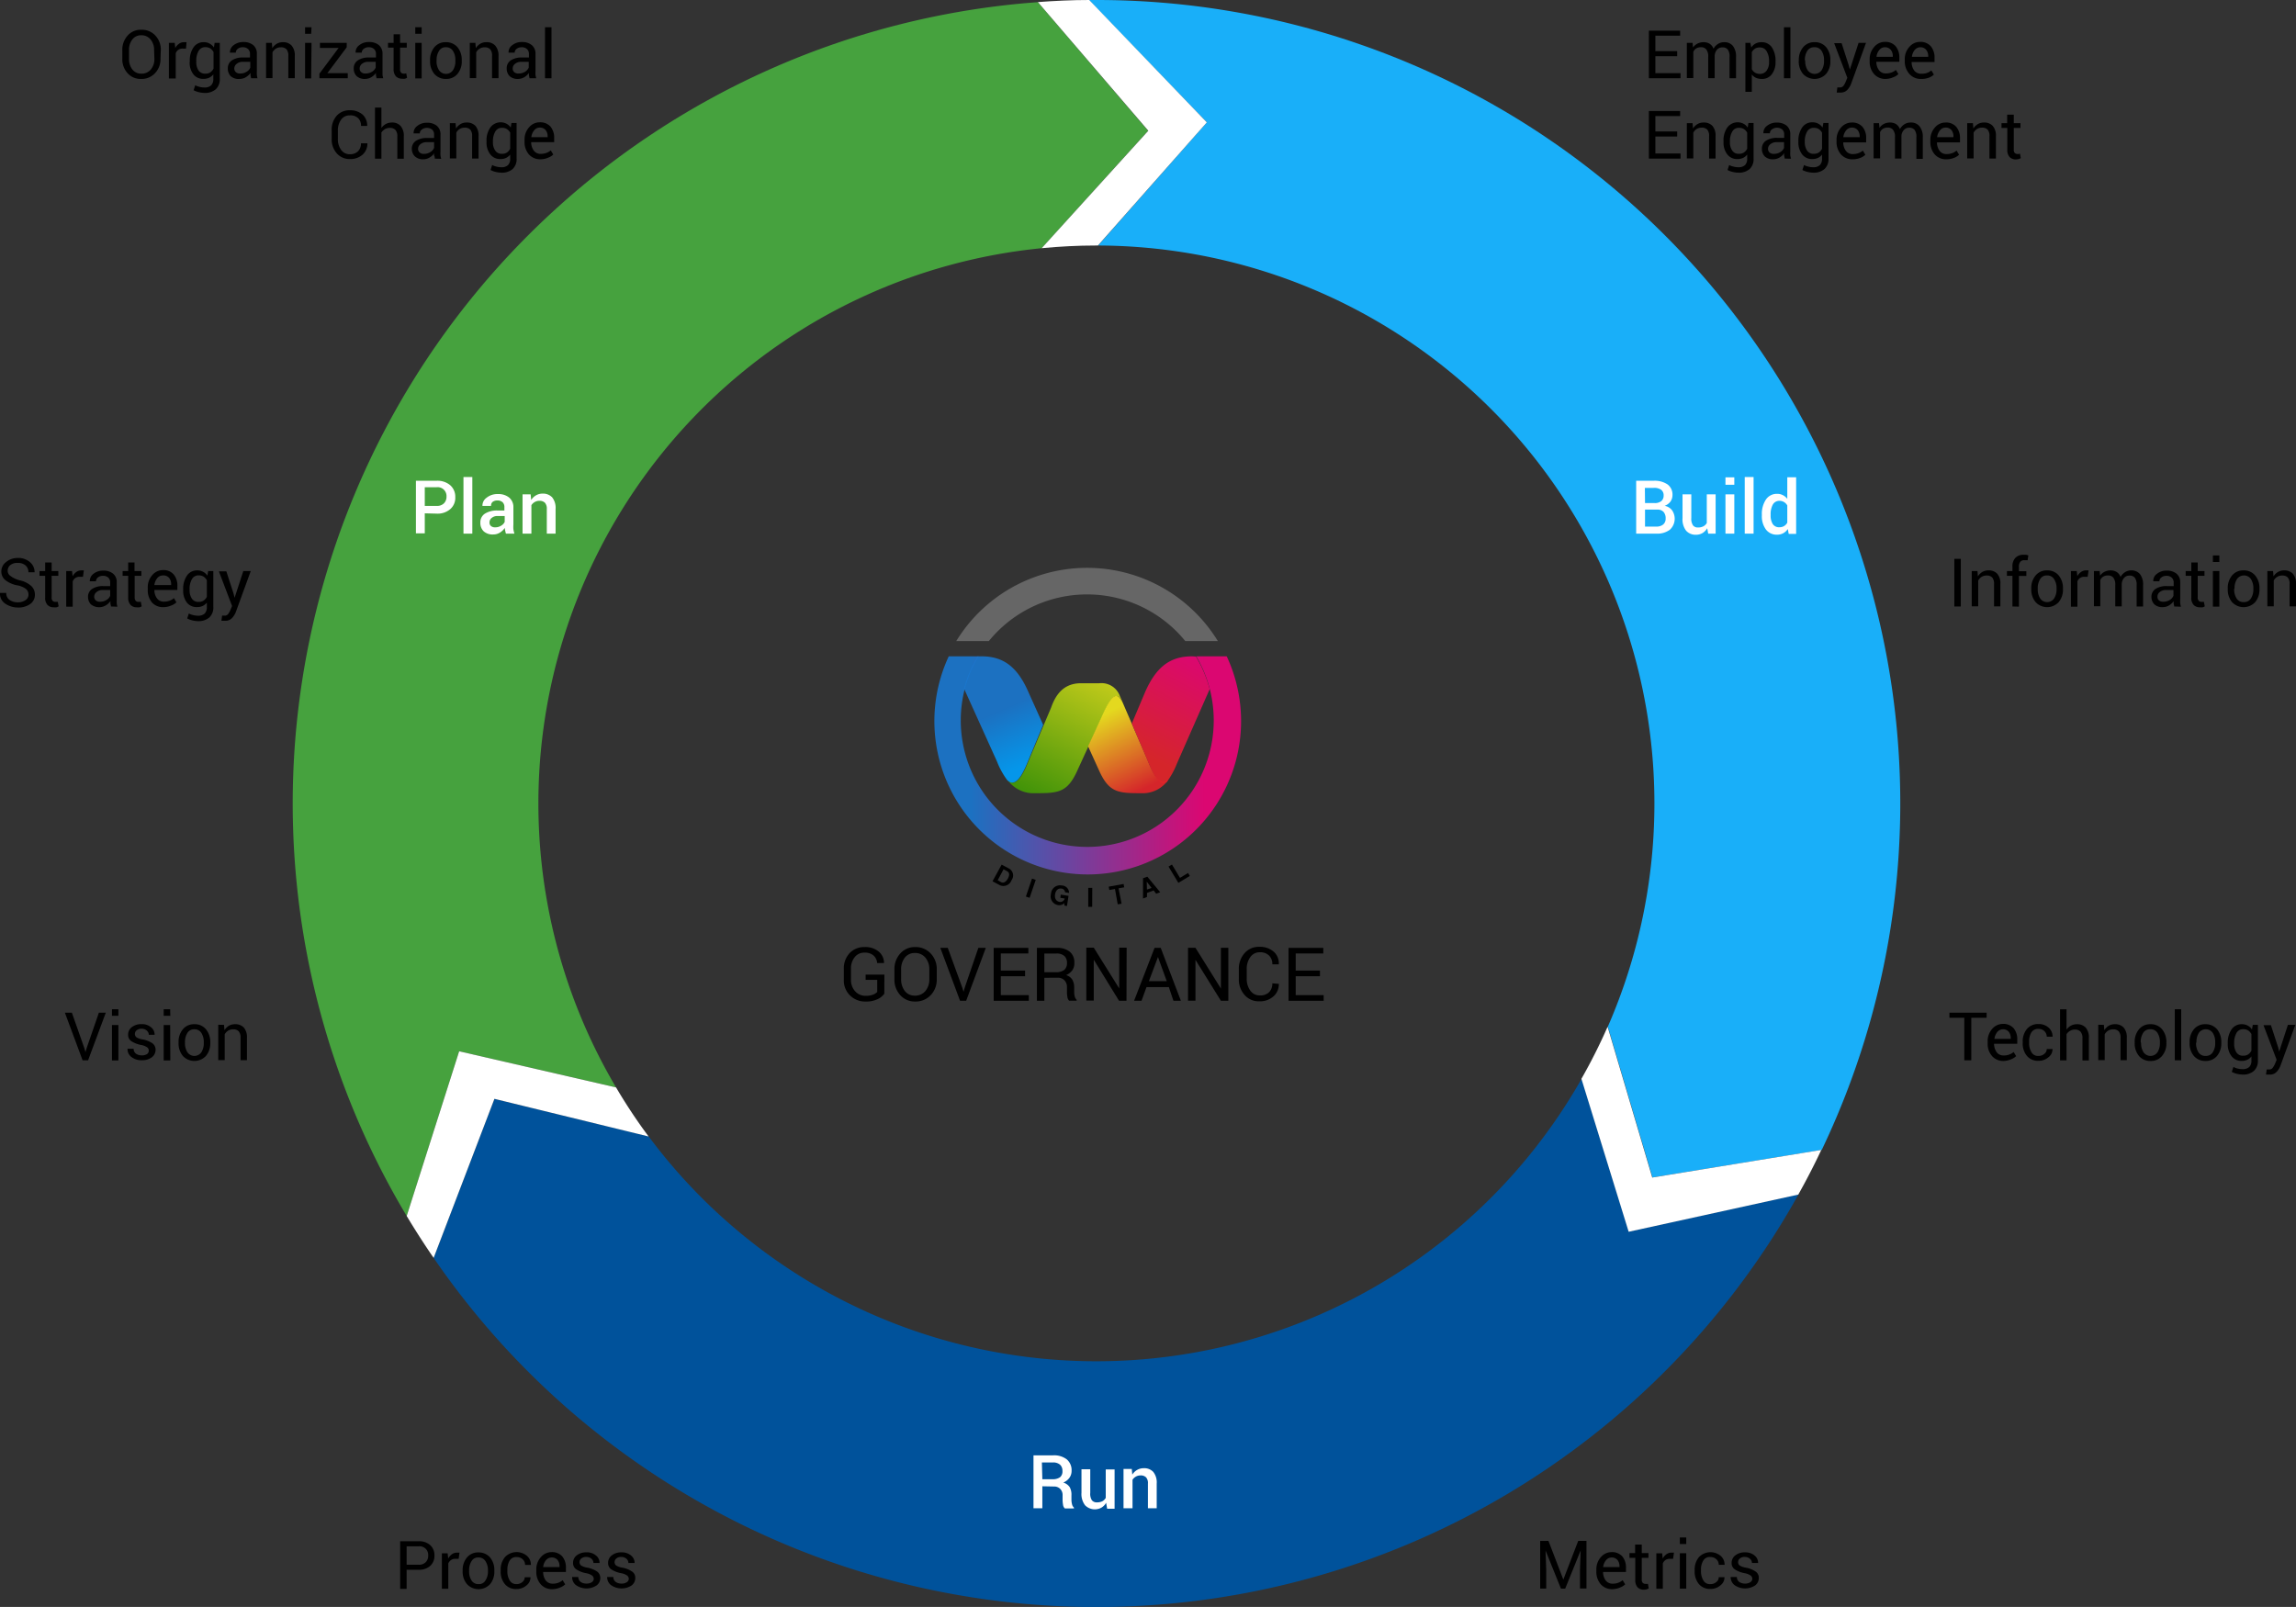 <svg xmlns="http://www.w3.org/2000/svg" xmlns:xlink="http://www.w3.org/1999/xlink" viewBox="0 0 308.58 216"><rect x="0" y="0" width="308.58" height="216" fill="#333333" stroke="none"/><defs><style>.cls-1{fill:#00529b;}.cls-2{fill:#19aff9;}.cls-3{fill:#46a23e;}.cls-4{fill:#fff;}.cls-5{fill:#666;}.cls-6{fill:url(#linear-gradient);}.cls-7{fill:url(#linear-gradient-2);}.cls-8{fill:url(#linear-gradient-3);}.cls-9{fill:url(#linear-gradient-4);}.cls-10{fill:url(#linear-gradient-5);}</style><linearGradient id="linear-gradient" x1="137.68" y1="110.43" x2="149.73" y2="86.6" gradientUnits="userSpaceOnUse"><stop offset="0" stop-color="#279200" stop-opacity="0.9"/><stop offset="1" stop-color="#f8ec1d" stop-opacity="0.9"/></linearGradient><linearGradient id="linear-gradient-2" x1="153.41" y1="106.2" x2="148.18" y2="96.1" gradientUnits="userSpaceOnUse"><stop offset="0" stop-color="#e72429" stop-opacity="0.9"/><stop offset="1" stop-color="#f8ec1d" stop-opacity="0.9"/></linearGradient><linearGradient id="linear-gradient-3" x1="133.49" y1="91.64" x2="138.22" y2="102.6" gradientUnits="userSpaceOnUse"><stop offset="0.33" stop-color="#1978d1" stop-opacity="0.9"/><stop offset="1" stop-color="#00a1fe" stop-opacity="0.9"/></linearGradient><linearGradient id="linear-gradient-4" x1="161.11" y1="88.35" x2="150.98" y2="107.32" gradientUnits="userSpaceOnUse"><stop offset="0" stop-color="#ee0278" stop-opacity="0.9"/><stop offset="0.7" stop-color="#e72429" stop-opacity="0.9"/></linearGradient><linearGradient id="linear-gradient-5" x1="161.9" y1="102.89" x2="130.42" y2="102.89" gradientUnits="userSpaceOnUse"><stop offset="0" stop-color="#ee0278" stop-opacity="0.9"/><stop offset="1" stop-color="#1978d1" stop-opacity="0.9"/></linearGradient></defs><g id="Layer_2" data-name="Layer 2"><g id="Layer_1-2" data-name="Layer 1"><path class="cls-1" d="M212.57,145a75,75,0,0,1-125.4,7.74L66.45,147.7l-8.17,21.38a108,108,0,0,0,183.44-8.54l-22.8,5Z"/><path class="cls-2" d="M147.59,33a75,75,0,0,1,68.5,105l6,20.27,22.75-3.7A108,108,0,0,0,147.35,0h-1L162.2,16.45Z"/><path class="cls-3" d="M82.8,146.17A75,75,0,0,1,140,33.36l14.3-15.78L139.49.29A108,108,0,0,0,54.66,163.45l7.05-22.14Z"/><path class="cls-4" d="M140,33.36c2.41-.23,4.85-.36,7.32-.36h.24L162.2,16.45,146.39,0c-2.31,0-4.62.11-6.9.28l14.84,17.29Z"/><path class="cls-4" d="M222.06,158.28l-6-20.27a75.23,75.23,0,0,1-3.52,7l6.35,20.56,22.8-5c1.09-1.95,2.12-3.93,3.09-6Z"/><path class="cls-4" d="M87.17,152.76a73,73,0,0,1-4.37-6.59l-21.09-4.86-7.05,22.14c1.15,1.91,2.35,3.79,3.62,5.63l8.17-21.38Z"/><path class="cls-4" d="M219.9,71.73V64.62h2.37a3.09,3.09,0,0,1,1.84.49,1.69,1.69,0,0,1,.67,1.45,1.5,1.5,0,0,1-.28.87,1.7,1.7,0,0,1-.77.56,1.62,1.62,0,0,1,1,.61,2,2,0,0,1-.31,2.61,2.83,2.83,0,0,1-1.81.52Zm1.19-4.11h1.31a1.35,1.35,0,0,0,.87-.26.93.93,0,0,0,.32-.74.91.91,0,0,0-.34-.79,1.59,1.59,0,0,0-1-.25h-1.18Zm0,.88v2.28h1.49a1.42,1.42,0,0,0,.95-.28,1,1,0,0,0,.33-.81,1.26,1.26,0,0,0-.28-.88,1.09,1.09,0,0,0-.87-.31Z"/><path class="cls-4" d="M229.45,71a1.87,1.87,0,0,1-.63.65,1.72,1.72,0,0,1-.88.23,1.69,1.69,0,0,1-1.33-.55,2.48,2.48,0,0,1-.48-1.68V66.45h1.18v3.17a1.59,1.59,0,0,0,.23,1,.8.8,0,0,0,.68.28,1.47,1.47,0,0,0,.72-.16,1.12,1.12,0,0,0,.45-.44V66.45h1.19v5.28h-1Z"/><path class="cls-4" d="M233.09,65.16H231.9v-1h1.19Zm0,6.57H231.9V66.45h1.19Z"/><path class="cls-4" d="M235.68,71.73h-1.19V64.12h1.19Z"/><path class="cls-4" d="M236.79,69.16a3.46,3.46,0,0,1,.54-2,1.75,1.75,0,0,1,1.52-.78,1.59,1.59,0,0,1,.77.18,1.72,1.72,0,0,1,.59.49v-2.9h1.19v7.61h-1l-.12-.65a1.71,1.71,0,0,1-.61.56,1.67,1.67,0,0,1-.83.2,1.79,1.79,0,0,1-1.51-.71,3,3,0,0,1-.54-1.86Zm1.18.11a2.16,2.16,0,0,0,.28,1.16,1,1,0,0,0,.9.44,1.23,1.23,0,0,0,.63-.16,1.19,1.19,0,0,0,.43-.46V67.94a1.24,1.24,0,0,0-.43-.45,1.16,1.16,0,0,0-.63-.17,1,1,0,0,0-.89.51,2.73,2.73,0,0,0-.29,1.33Z"/><path class="cls-4" d="M140.09,199.78v2.95H138.9v-7.11h2.63a2.8,2.8,0,0,1,1.84.54,1.89,1.89,0,0,1,.65,1.53,1.58,1.58,0,0,1-.29.95,1.89,1.89,0,0,1-.83.64,1.56,1.56,0,0,1,.87.62A2.09,2.09,0,0,1,144,201v.59a2.49,2.49,0,0,0,.08.61.83.83,0,0,0,.26.45v.11h-1.22a.77.77,0,0,1-.25-.51,3.88,3.88,0,0,1-.06-.67V201a1.16,1.16,0,0,0-.31-.86,1.14,1.14,0,0,0-.86-.33Zm0-.95h1.38a1.64,1.64,0,0,0,1-.27,1,1,0,0,0,.32-.84,1.09,1.09,0,0,0-.32-.84,1.39,1.39,0,0,0-1-.3h-1.44Z"/><path class="cls-4" d="M148.66,202a1.71,1.71,0,0,1-.63.65,1.84,1.84,0,0,1-2.2-.32,2.48,2.48,0,0,1-.48-1.68v-3.16h1.18v3.17a1.59,1.59,0,0,0,.22,1,.81.81,0,0,0,.68.28,1.54,1.54,0,0,0,.72-.15,1.17,1.17,0,0,0,.46-.45v-3.82h1.19v5.28h-1Z"/><path class="cls-4" d="M152.11,197.45l.07.76a1.86,1.86,0,0,1,.65-.63,1.76,1.76,0,0,1,.89-.23,1.65,1.65,0,0,1,1.28.5,2.25,2.25,0,0,1,.46,1.56v3.32h-1.18v-3.31a1.14,1.14,0,0,0-.25-.84,1,1,0,0,0-.75-.26,1.27,1.27,0,0,0-.62.16,1.29,1.29,0,0,0-.45.42v3.83H151v-5.28Z"/><path class="cls-4" d="M57.09,69v2.69H55.9V64.62h2.78a2.65,2.65,0,0,1,1.84.61,2.06,2.06,0,0,1,.67,1.6,2,2,0,0,1-.67,1.6,2.6,2.6,0,0,1-1.84.61Zm0-1h1.59a1.28,1.28,0,0,0,1-.36,1.24,1.24,0,0,0,.33-.89,1.19,1.19,0,0,0-1.32-1.26H57.09Z"/><path class="cls-4" d="M63.48,71.73H62.29V64.12h1.19Z"/><path class="cls-4" d="M68,71.73a2.79,2.79,0,0,1-.1-.39,2.32,2.32,0,0,1-.06-.38,2,2,0,0,1-.64.62,1.63,1.63,0,0,1-.89.26A1.79,1.79,0,0,1,65,71.41a1.55,1.55,0,0,1-.44-1.17,1.37,1.37,0,0,1,.6-1.19,3,3,0,0,1,1.71-.43h.92v-.46a.87.87,0,0,0-.24-.65,1,1,0,0,0-.7-.24,1,1,0,0,0-.65.2A.64.64,0,0,0,66,68H64.84v0a1.3,1.3,0,0,1,.56-1.1,2.31,2.31,0,0,1,1.54-.49,2.27,2.27,0,0,1,1.49.47A1.64,1.64,0,0,1,69,68.17v2.35a4.12,4.12,0,0,0,0,.62,3.9,3.9,0,0,0,.14.59Zm-1.45-.85a1.44,1.44,0,0,0,.8-.22,1.15,1.15,0,0,0,.48-.51v-.79h-.94a1.18,1.18,0,0,0-.81.26.76.76,0,0,0-.29.6.59.59,0,0,0,.19.48A.81.81,0,0,0,66.53,70.88Z"/><path class="cls-4" d="M71.32,66.45l.07.76a1.86,1.86,0,0,1,.65-.63,1.72,1.72,0,0,1,.88-.23,1.69,1.69,0,0,1,1.29.5,2.25,2.25,0,0,1,.46,1.56v3.32H73.49V68.42a1.19,1.19,0,0,0-.25-.84,1,1,0,0,0-.75-.26,1.17,1.17,0,0,0-.62.16,1.29,1.29,0,0,0-.45.42v3.83H70.23V66.45Z"/><path d="M21.57,7.89a2.69,2.69,0,0,1-.73,1.94,2.44,2.44,0,0,1-1.88.78,2.32,2.32,0,0,1-1.82-.78,2.75,2.75,0,0,1-.7-1.94V6.75a2.8,2.8,0,0,1,.7-1.95A2.32,2.32,0,0,1,19,4a2.44,2.44,0,0,1,1.88.78,2.73,2.73,0,0,1,.73,2Zm-.86-1.15a2.12,2.12,0,0,0-.48-1.44A1.55,1.55,0,0,0,19,4.74a1.45,1.45,0,0,0-1.21.56,2.21,2.21,0,0,0-.45,1.44V7.89a2.26,2.26,0,0,0,.45,1.45A1.48,1.48,0,0,0,19,9.9a1.58,1.58,0,0,0,1.27-.56,2.15,2.15,0,0,0,.48-1.45Z"/><path d="M25,6.53l-.44,0a.95.95,0,0,0-.94.62v3.4H22.7V5.76h.78l.08.69a1.64,1.64,0,0,1,.5-.57,1.14,1.14,0,0,1,.68-.21l.19,0,.14,0Z"/><path d="M25.51,8.23A3.05,3.05,0,0,1,26,6.38a1.6,1.6,0,0,1,1.38-.71,1.54,1.54,0,0,1,.79.19,1.6,1.6,0,0,1,.58.52l.1-.62h.69v4.78A1.85,1.85,0,0,1,29,12a2.21,2.21,0,0,1-1.53.49,3.36,3.36,0,0,1-.74-.1,2.83,2.83,0,0,1-.71-.26l.22-.67a2.12,2.12,0,0,0,.57.21,2.43,2.43,0,0,0,.65.09,1.27,1.27,0,0,0,.92-.29,1.21,1.21,0,0,0,.29-.88V10a1.71,1.71,0,0,1-.56.45,1.79,1.79,0,0,1-.75.15A1.63,1.63,0,0,1,26,10a2.54,2.54,0,0,1-.51-1.65Zm.87.09a2,2,0,0,0,.3,1.15,1.06,1.06,0,0,0,.93.43,1.11,1.11,0,0,0,.65-.17,1.38,1.38,0,0,0,.44-.51V7a1.4,1.4,0,0,0-.44-.49,1.21,1.21,0,0,0-.65-.17,1,1,0,0,0-.92.51,2.56,2.56,0,0,0-.31,1.34Z"/><path d="M33.74,10.52c0-.15-.05-.27-.07-.38l0-.34a2.07,2.07,0,0,1-.63.58,1.62,1.62,0,0,1-.83.23A1.58,1.58,0,0,1,31,10.23a1.45,1.45,0,0,1-.38-1.05,1.24,1.24,0,0,1,.55-1.07,2.59,2.59,0,0,1,1.49-.38h.94V7.26a.86.86,0,0,0-.25-.66,1,1,0,0,0-.72-.25,1,1,0,0,0-.68.22.64.64,0,0,0-.26.51H30.9v0a1.2,1.2,0,0,1,.49-1,2.07,2.07,0,0,1,1.34-.43,2,2,0,0,1,1.3.41,1.46,1.46,0,0,1,.49,1.19V9.56a3.91,3.91,0,0,0,0,.49,2.6,2.6,0,0,0,.09.47ZM32.3,9.88a1.53,1.53,0,0,0,.85-.24,1.12,1.12,0,0,0,.49-.56V8.31h-1a1.22,1.22,0,0,0-.83.27.78.78,0,0,0-.32.61.64.64,0,0,0,.2.5A.8.8,0,0,0,32.3,9.88Z"/><path d="M36.54,5.76l.06.71a1.78,1.78,0,0,1,.6-.59A1.58,1.58,0,0,1,38,5.67a1.54,1.54,0,0,1,1.19.45,2,2,0,0,1,.43,1.39v3h-.87v-3a1.26,1.26,0,0,0-.25-.89,1,1,0,0,0-.76-.26,1.21,1.21,0,0,0-.66.18,1.36,1.36,0,0,0-.46.49v3.47h-.86V5.76Z"/><path d="M41.82,4.54H41V3.66h.87Zm0,6H41V5.76h.87Z"/><path d="M44,9.83h2.74v.69H42.93V9.9l2.58-3.46H43V5.76h3.6v.59Z"/><path d="M50.6,10.52c0-.15-.05-.27-.07-.38a2,2,0,0,1,0-.34,2.07,2.07,0,0,1-.63.58,1.66,1.66,0,0,1-.84.23,1.57,1.57,0,0,1-1.13-.38,1.42,1.42,0,0,1-.39-1.05,1.25,1.25,0,0,1,.56-1.07,2.59,2.59,0,0,1,1.49-.38h.94V7.26a.86.86,0,0,0-.25-.66,1,1,0,0,0-.72-.25,1,1,0,0,0-.68.22.62.62,0,0,0-.26.51h-.83v0a1.17,1.17,0,0,1,.49-1,2,2,0,0,1,1.33-.43,2,2,0,0,1,1.31.41,1.49,1.49,0,0,1,.49,1.19V9.56c0,.17,0,.33,0,.49a2.63,2.63,0,0,0,.1.47Zm-1.44-.64A1.56,1.56,0,0,0,50,9.64a1.12,1.12,0,0,0,.49-.56V8.31h-1a1.25,1.25,0,0,0-.84.27.77.77,0,0,0-.31.61.61.61,0,0,0,.2.5A.78.78,0,0,0,49.16,9.88Z"/><path d="M53.77,4.61V5.76h.9V6.4h-.9V9.29a.66.66,0,0,0,.13.47.53.53,0,0,0,.37.14l.17,0,.16-.05.11.6a.92.92,0,0,1-.28.13,1.65,1.65,0,0,1-.38,0,1.14,1.14,0,0,1-.84-.32,1.42,1.42,0,0,1-.31-1V6.4h-.75V5.76h.75V4.61Z"/><path d="M56.67,4.54h-.86V3.66h.86Zm0,6h-.86V5.76h.86Z"/><path d="M57.8,8.09a2.6,2.6,0,0,1,.57-1.73,1.91,1.91,0,0,1,1.55-.69,2,2,0,0,1,1.57.68,2.64,2.64,0,0,1,.57,1.74v.1a2.6,2.6,0,0,1-.57,1.74,1.94,1.94,0,0,1-1.56.68,2,2,0,0,1-1.56-.68,2.6,2.6,0,0,1-.57-1.74Zm.87.1A2.16,2.16,0,0,0,59,9.43a1.13,1.13,0,0,0,1.88,0,2.16,2.16,0,0,0,.32-1.24v-.1a2.18,2.18,0,0,0-.32-1.24,1.07,1.07,0,0,0-.95-.5,1,1,0,0,0-.93.5,2.18,2.18,0,0,0-.32,1.24Z"/><path d="M63.89,5.76l.06.71a1.78,1.78,0,0,1,.6-.59,1.58,1.58,0,0,1,.81-.21,1.54,1.54,0,0,1,1.19.45A2,2,0,0,1,67,7.51v3h-.87v-3a1.26,1.26,0,0,0-.25-.89,1,1,0,0,0-.75-.26,1.27,1.27,0,0,0-.67.18,1.36,1.36,0,0,0-.46.49v3.47h-.86V5.76Z"/><path d="M71.16,10.52c0-.15-.06-.27-.07-.38a2,2,0,0,1,0-.34,2.07,2.07,0,0,1-.63.58,1.66,1.66,0,0,1-.84.23,1.57,1.57,0,0,1-1.13-.38,1.42,1.42,0,0,1-.39-1.05,1.24,1.24,0,0,1,.55-1.07,2.64,2.64,0,0,1,1.5-.38h.94V7.26a.87.87,0,0,0-.26-.66,1,1,0,0,0-.72-.25,1.09,1.09,0,0,0-.68.22.64.64,0,0,0-.26.51h-.82v0a1.14,1.14,0,0,1,.49-1,2,2,0,0,1,1.33-.43,2,2,0,0,1,1.3.41,1.47,1.47,0,0,1,.5,1.19V9.56a3.93,3.93,0,0,0,0,.49,2.63,2.63,0,0,0,.1.47Zm-1.44-.64a1.56,1.56,0,0,0,.85-.24,1.17,1.17,0,0,0,.49-.56V8.31h-1a1.25,1.25,0,0,0-.84.27.77.77,0,0,0-.31.61.63.63,0,0,0,.19.5A.82.82,0,0,0,69.72,9.88Z"/><path d="M74.12,10.52h-.87V3.66h.87Z"/><path d="M49.38,19.26v0a2,2,0,0,1-.63,1.51,2.46,2.46,0,0,1-1.72.61,2.28,2.28,0,0,1-1.77-.77,2.79,2.79,0,0,1-.68-1.95V17.55a2.79,2.79,0,0,1,.68-2A2.26,2.26,0,0,1,47,14.82a2.53,2.53,0,0,1,1.73.58,2,2,0,0,1,.62,1.53v0h-.83a1.39,1.39,0,0,0-.4-1.06A1.5,1.5,0,0,0,47,15.51a1.37,1.37,0,0,0-1.16.58,2.42,2.42,0,0,0-.43,1.45v1.14a2.43,2.43,0,0,0,.43,1.46,1.38,1.38,0,0,0,1.16.59,1.5,1.5,0,0,0,1.11-.39,1.43,1.43,0,0,0,.4-1.08Z"/><path d="M51.26,17.2a1.85,1.85,0,0,1,.61-.54,1.71,1.71,0,0,1,.79-.19,1.5,1.5,0,0,1,1.18.46,2,2,0,0,1,.43,1.41v3H53.4v-3a1.24,1.24,0,0,0-.25-.87,1,1,0,0,0-.75-.28,1.34,1.34,0,0,0-.66.16,1.62,1.62,0,0,0-.48.46v3.52H50.4V14.46h.86Z"/><path d="M58.43,21.32c0-.15,0-.28-.07-.38s0-.23,0-.34a2.07,2.07,0,0,1-.63.58,1.66,1.66,0,0,1-.84.23A1.56,1.56,0,0,1,55.74,21,1.42,1.42,0,0,1,55.35,20a1.24,1.24,0,0,1,.55-1.07,2.64,2.64,0,0,1,1.5-.38h.94v-.47a.87.87,0,0,0-.26-.66,1.16,1.16,0,0,0-1.4,0,.64.64,0,0,0-.26.51h-.83v0a1.14,1.14,0,0,1,.49-1,2,2,0,0,1,1.33-.43,2,2,0,0,1,1.3.41,1.46,1.46,0,0,1,.49,1.19v2.29a3.91,3.91,0,0,0,0,.49,2.63,2.63,0,0,0,.1.47ZM57,20.68a1.53,1.53,0,0,0,.84-.24,1.15,1.15,0,0,0,.5-.56v-.77h-1a1.24,1.24,0,0,0-.83.27.78.78,0,0,0-.32.61.65.65,0,0,0,.2.5A.81.81,0,0,0,57,20.68Z"/><path d="M61.23,16.56l.06.71a1.78,1.78,0,0,1,.6-.59,1.59,1.59,0,0,1,.82-.21,1.57,1.57,0,0,1,1.19.45,2,2,0,0,1,.42,1.39v3h-.87v-3a1.26,1.26,0,0,0-.25-.89,1,1,0,0,0-.75-.26,1.27,1.27,0,0,0-.67.18,1.25,1.25,0,0,0-.45.49v3.47h-.87V16.56Z"/><path d="M65.39,19a3,3,0,0,1,.5-1.85,1.72,1.72,0,0,1,2.18-.52,1.49,1.49,0,0,1,.57.52l.1-.62h.69v4.78a1.81,1.81,0,0,1-.53,1.41,2.2,2.2,0,0,1-1.53.49,3.36,3.36,0,0,1-.74-.1,2.62,2.62,0,0,1-.7-.26l.22-.67a1.93,1.93,0,0,0,.56.21,2.48,2.48,0,0,0,.65.09,1.27,1.27,0,0,0,.92-.29,1.21,1.21,0,0,0,.29-.88v-.53a1.62,1.62,0,0,1-.56.45,1.79,1.79,0,0,1-.75.15,1.63,1.63,0,0,1-1.37-.64,2.54,2.54,0,0,1-.5-1.65Zm.86.09a1.91,1.91,0,0,0,.31,1.15,1,1,0,0,0,.92.43,1.11,1.11,0,0,0,.65-.17,1.38,1.38,0,0,0,.44-.51V17.83a1.36,1.36,0,0,0-.44-.48,1.2,1.2,0,0,0-.64-.17,1,1,0,0,0-.93.51A2.56,2.56,0,0,0,66.25,19Z"/><path d="M72.66,21.41a2,2,0,0,1-1.58-.66A2.51,2.51,0,0,1,70.5,19v-.19a2.44,2.44,0,0,1,.6-1.69,1.86,1.86,0,0,1,1.43-.68,1.84,1.84,0,0,1,1.46.58,2.36,2.36,0,0,1,.49,1.55v.54H71.39v0a1.85,1.85,0,0,0,.35,1.13,1.1,1.1,0,0,0,.93.44,2.32,2.32,0,0,0,.78-.13,1.8,1.8,0,0,0,.57-.34l.34.56a2,2,0,0,1-.68.42A2.7,2.7,0,0,1,72.66,21.41Zm-.13-4.26a.94.94,0,0,0-.74.37,1.71,1.71,0,0,0-.38.92v0h2.19v-.11a1.31,1.31,0,0,0-.27-.85A1,1,0,0,0,72.53,17.15Z"/><path d="M225.41,7.55h-2.93V9.83h3.38v.69h-4.25V4.12h4.2V4.8h-3.33V6.87h2.93Z"/><path d="M227.48,5.76l.06.62a1.67,1.67,0,0,1,.6-.52,1.78,1.78,0,0,1,.83-.19,1.51,1.51,0,0,1,.81.22,1.39,1.39,0,0,1,.52.66,1.65,1.65,0,0,1,.59-.64,1.54,1.54,0,0,1,.86-.24,1.44,1.44,0,0,1,1.15.5,2.28,2.28,0,0,1,.42,1.5v2.85h-.87V7.66a1.56,1.56,0,0,0-.24-1,.86.86,0,0,0-.72-.29.94.94,0,0,0-.72.3,1.37,1.37,0,0,0-.32.78v3.06h-.87V7.66a1.5,1.5,0,0,0-.25-1,.84.84,0,0,0-.71-.31,1.16,1.16,0,0,0-.65.16,1,1,0,0,0-.39.46v3.52h-.87V5.76Z"/><path d="M238.63,8.32a2.63,2.63,0,0,1-.5,1.66,1.61,1.61,0,0,1-1.35.63,1.82,1.82,0,0,1-.77-.15,1.44,1.44,0,0,1-.57-.44v2.32h-.86V5.76h.66l.13.62a1.63,1.63,0,0,1,.58-.53,1.79,1.79,0,0,1,.81-.18,1.61,1.61,0,0,1,1.38.7,3.25,3.25,0,0,1,.49,1.86Zm-.87-.1a2.5,2.5,0,0,0-.32-1.32,1,1,0,0,0-.94-.52,1.16,1.16,0,0,0-.63.16,1.3,1.3,0,0,0-.43.47V9.3a1.19,1.19,0,0,0,.43.46,1.17,1.17,0,0,0,.64.17,1.06,1.06,0,0,0,.93-.45,1.92,1.92,0,0,0,.32-1.16Z"/><path d="M240.63,10.52h-.87V3.66h.87Z"/><path d="M241.76,8.09a2.6,2.6,0,0,1,.57-1.73,1.91,1.91,0,0,1,1.55-.69,1.94,1.94,0,0,1,1.56.68A2.64,2.64,0,0,1,246,8.09v.1a2.6,2.6,0,0,1-.57,1.74,2.12,2.12,0,0,1-3.11,0,2.6,2.6,0,0,1-.57-1.74Zm.86.1a2.24,2.24,0,0,0,.32,1.24,1.14,1.14,0,0,0,1.89,0,2.24,2.24,0,0,0,.32-1.24v-.1a2.26,2.26,0,0,0-.32-1.24,1.08,1.08,0,0,0-1-.5,1.05,1.05,0,0,0-.94.5,2.26,2.26,0,0,0-.32,1.24Z"/><path d="M248.46,8.75l.16.6h0l1.17-3.59h1l-2,5.49a2.62,2.62,0,0,1-.51.83,1.2,1.2,0,0,1-.91.36l-.27,0-.25,0,.09-.69h.16l.23,0a.55.55,0,0,0,.45-.25,2.16,2.16,0,0,0,.29-.54l.21-.5-1.77-4.66h1Z"/><path d="M253.45,10.61a2,2,0,0,1-1.58-.66,2.51,2.51,0,0,1-.59-1.72V8a2.45,2.45,0,0,1,.61-1.69,1.86,1.86,0,0,1,1.43-.68,1.82,1.82,0,0,1,1.45.58,2.33,2.33,0,0,1,.5,1.55v.54h-3.09v0a1.85,1.85,0,0,0,.35,1.13,1.1,1.1,0,0,0,.93.44,2.26,2.26,0,0,0,.77-.13,2,2,0,0,0,.58-.34l.33.56a1.92,1.92,0,0,1-.67.42A2.73,2.73,0,0,1,253.45,10.61Zm-.13-4.26a.94.94,0,0,0-.74.37,1.63,1.63,0,0,0-.38.92v0h2.19V7.55a1.31,1.31,0,0,0-.27-.85A1,1,0,0,0,253.32,6.35Z"/><path d="M258.21,10.61a2,2,0,0,1-1.58-.66A2.51,2.51,0,0,1,256,8.23V8a2.41,2.41,0,0,1,.61-1.69,1.86,1.86,0,0,1,1.43-.68,1.82,1.82,0,0,1,1.45.58A2.32,2.32,0,0,1,260,7.8v.54h-3.08v0a1.92,1.92,0,0,0,.34,1.13,1.14,1.14,0,0,0,.94.44A2.26,2.26,0,0,0,259,9.8a1.8,1.8,0,0,0,.57-.34l.34.56a1.92,1.92,0,0,1-.67.42A2.73,2.73,0,0,1,258.21,10.61Zm-.13-4.26a1,1,0,0,0-.75.37,1.7,1.7,0,0,0-.37.92v0h2.19V7.55a1.31,1.31,0,0,0-.27-.85A1,1,0,0,0,258.08,6.35Z"/><path d="M225.41,18.35h-2.93v2.28h3.38v.69h-4.25v-6.4h4.2v.68h-3.33v2.07h2.93Z"/><path d="M227.48,16.56l.06.71a1.78,1.78,0,0,1,.6-.59,1.59,1.59,0,0,1,.82-.21,1.57,1.57,0,0,1,1.19.45,2,2,0,0,1,.42,1.39v3h-.87v-3a1.26,1.26,0,0,0-.25-.89,1,1,0,0,0-.75-.26,1.27,1.27,0,0,0-.67.18,1.25,1.25,0,0,0-.45.49v3.47h-.87V16.56Z"/><path d="M231.64,19a3,3,0,0,1,.5-1.85,1.72,1.72,0,0,1,2.18-.52,1.49,1.49,0,0,1,.57.52l.1-.62h.69v4.78a1.81,1.81,0,0,1-.53,1.41,2.2,2.2,0,0,1-1.53.49,3.36,3.36,0,0,1-.74-.1,2.62,2.62,0,0,1-.7-.26l.22-.67a1.93,1.93,0,0,0,.56.21,2.48,2.48,0,0,0,.65.09,1.27,1.27,0,0,0,.92-.29,1.21,1.21,0,0,0,.29-.88v-.53a1.62,1.62,0,0,1-.56.45,1.79,1.79,0,0,1-.75.15,1.63,1.63,0,0,1-1.37-.64,2.54,2.54,0,0,1-.5-1.65Zm.86.09a1.91,1.91,0,0,0,.31,1.15,1,1,0,0,0,.92.43,1.11,1.11,0,0,0,.65-.17,1.38,1.38,0,0,0,.44-.51V17.83a1.36,1.36,0,0,0-.44-.48,1.2,1.2,0,0,0-.64-.17,1,1,0,0,0-.93.51A2.56,2.56,0,0,0,232.5,19Z"/><path d="M239.86,21.32c0-.15-.05-.28-.07-.38s0-.23,0-.34a2.07,2.07,0,0,1-.63.58,1.66,1.66,0,0,1-.84.23,1.56,1.56,0,0,1-1.13-.38,1.42,1.42,0,0,1-.39-1.05,1.24,1.24,0,0,1,.55-1.07,2.64,2.64,0,0,1,1.5-.38h.94v-.47a.87.87,0,0,0-.26-.66,1.16,1.16,0,0,0-1.4,0,.64.64,0,0,0-.26.51H237v0a1.14,1.14,0,0,1,.49-1,2,2,0,0,1,1.33-.43,2,2,0,0,1,1.3.41,1.46,1.46,0,0,1,.49,1.19v2.29a3.91,3.91,0,0,0,0,.49,2.63,2.63,0,0,0,.1.47Zm-1.43-.64a1.53,1.53,0,0,0,.84-.24,1.15,1.15,0,0,0,.5-.56v-.77h-1a1.24,1.24,0,0,0-.83.27.78.78,0,0,0-.32.61.65.65,0,0,0,.2.5A.81.81,0,0,0,238.43,20.68Z"/><path d="M241.7,19a3.12,3.12,0,0,1,.5-1.85,1.61,1.61,0,0,1,1.38-.71,1.58,1.58,0,0,1,.8.19,1.49,1.49,0,0,1,.57.52l.11-.62h.69v4.78a1.82,1.82,0,0,1-.54,1.41,2.2,2.2,0,0,1-1.53.49,3.44,3.44,0,0,1-.74-.1,2.75,2.75,0,0,1-.7-.26l.22-.67a1.93,1.93,0,0,0,.56.21,2.48,2.48,0,0,0,.65.09,1.27,1.27,0,0,0,.92-.29,1.21,1.21,0,0,0,.29-.88v-.53a1.53,1.53,0,0,1-.56.45,1.72,1.72,0,0,1-.74.15,1.64,1.64,0,0,1-1.38-.64,2.6,2.6,0,0,1-.5-1.65Zm.86.09a2,2,0,0,0,.31,1.15,1,1,0,0,0,.92.43,1.11,1.11,0,0,0,.65-.17,1.3,1.3,0,0,0,.44-.51V17.83a1.36,1.36,0,0,0-.44-.48,1.17,1.17,0,0,0-.64-.17,1,1,0,0,0-.93.51,2.66,2.66,0,0,0-.31,1.34Z"/><path d="M249,21.41a2,2,0,0,1-1.58-.66,2.51,2.51,0,0,1-.59-1.72v-.19a2.44,2.44,0,0,1,.6-1.69,1.88,1.88,0,0,1,1.43-.68,1.83,1.83,0,0,1,1.46.58,2.31,2.31,0,0,1,.49,1.55v.54h-3.08l0,0a1.92,1.92,0,0,0,.35,1.13,1.11,1.11,0,0,0,.94.44,2.26,2.26,0,0,0,.77-.13,1.8,1.8,0,0,0,.57-.34l.34.56a1.92,1.92,0,0,1-.67.42A2.77,2.77,0,0,1,249,21.41Zm-.14-4.26a1,1,0,0,0-.74.37,1.79,1.79,0,0,0-.38.92v0h2.2v-.11a1.32,1.32,0,0,0-.28-.85A1,1,0,0,0,248.84,17.15Z"/><path d="M252.54,16.56l.06.62a1.56,1.56,0,0,1,.59-.52,1.81,1.81,0,0,1,.83-.19,1.54,1.54,0,0,1,.82.22,1.44,1.44,0,0,1,.51.66,1.82,1.82,0,0,1,.59-.64,1.57,1.57,0,0,1,.86-.24A1.43,1.43,0,0,1,258,17a2.28,2.28,0,0,1,.42,1.5v2.85h-.86V18.46a1.56,1.56,0,0,0-.24-1,.89.89,0,0,0-.73-.29.91.91,0,0,0-.71.3,1.32,1.32,0,0,0-.33.78v3.06h-.87V18.46a1.5,1.5,0,0,0-.25-1,.84.84,0,0,0-.71-.31,1.18,1.18,0,0,0-.65.16,1,1,0,0,0-.39.46v3.52h-.87V16.56Z"/><path d="M261.6,21.41a2,2,0,0,1-1.58-.66,2.51,2.51,0,0,1-.58-1.72v-.19a2.44,2.44,0,0,1,.6-1.69,1.86,1.86,0,0,1,1.43-.68,1.8,1.8,0,0,1,1.45.58,2.31,2.31,0,0,1,.5,1.55v.54h-3.09v0a1.85,1.85,0,0,0,.35,1.13,1.1,1.1,0,0,0,.93.44,2.21,2.21,0,0,0,.77-.13,1.85,1.85,0,0,0,.58-.34l.34.56a2.07,2.07,0,0,1-.68.42A2.73,2.73,0,0,1,261.6,21.41Zm-.13-4.26a.94.94,0,0,0-.74.37,1.71,1.71,0,0,0-.38.92v0h2.19v-.11a1.31,1.31,0,0,0-.27-.85A1,1,0,0,0,261.47,17.15Z"/><path d="M265.16,16.56l.06.71a1.78,1.78,0,0,1,.6-.59,1.58,1.58,0,0,1,.81-.21,1.54,1.54,0,0,1,1.19.45,2,2,0,0,1,.43,1.39v3h-.87v-3a1.26,1.26,0,0,0-.25-.89,1,1,0,0,0-.76-.26,1.21,1.21,0,0,0-.66.18,1.36,1.36,0,0,0-.46.49v3.47h-.86V16.56Z"/><path d="M270.65,15.41v1.15h.9v.64h-.9v2.89a.66.66,0,0,0,.13.47.53.53,0,0,0,.37.14l.17,0,.16-.05.11.6a.92.92,0,0,1-.28.13,1.65,1.65,0,0,1-.38.05,1.14,1.14,0,0,1-.84-.32,1.38,1.38,0,0,1-.31-1V17.2H269v-.64h.76V15.41Z"/><path d="M3.83,79.9a1,1,0,0,0-.33-.73,2.83,2.83,0,0,0-1.17-.49A3.69,3.69,0,0,1,.75,78a1.47,1.47,0,0,1-.57-1.18,1.54,1.54,0,0,1,.61-1.25A2.41,2.41,0,0,1,2.38,75a2.37,2.37,0,0,1,1.67.58,1.73,1.73,0,0,1,.6,1.34v0H3.82a1.19,1.19,0,0,0-.38-.91,1.49,1.49,0,0,0-1.06-.34,1.46,1.46,0,0,0-1,.29,1,1,0,0,0-.35.76.85.85,0,0,0,.38.7A3.55,3.55,0,0,0,2.63,78a3.36,3.36,0,0,1,1.54.74,1.55,1.55,0,0,1,.52,1.2,1.49,1.49,0,0,1-.63,1.25,2.71,2.71,0,0,1-1.65.47,3,3,0,0,1-1.7-.52A1.58,1.58,0,0,1,0,79.7v0H.84a1.09,1.09,0,0,0,.45.94,1.9,1.9,0,0,0,1.12.32,1.78,1.78,0,0,0,1-.28A.88.88,0,0,0,3.83,79.9Z"/><path d="M6.94,75.61v1.15h.9v.64h-.9v2.89a.66.66,0,0,0,.13.47.53.53,0,0,0,.37.14l.17,0,.16,0,.11.6a.92.92,0,0,1-.28.13,1.65,1.65,0,0,1-.38,0,1.14,1.14,0,0,1-.84-.32,1.38,1.38,0,0,1-.31-1V77.4H5.31v-.64h.76V75.61Z"/><path d="M11.15,77.53l-.44,0a1,1,0,0,0-.58.16,1,1,0,0,0-.36.46v3.4H8.9V76.76h.78l.08.69a1.74,1.74,0,0,1,.5-.57,1.16,1.16,0,0,1,.68-.21l.19,0,.14,0Z"/><path d="M14.91,81.52c0-.15-.05-.27-.07-.38l0-.34a2.07,2.07,0,0,1-.63.58,1.77,1.77,0,0,1-2-.15,1.45,1.45,0,0,1-.38-1,1.24,1.24,0,0,1,.55-1.07,2.61,2.61,0,0,1,1.49-.38h.94v-.47a.86.86,0,0,0-.25-.66,1,1,0,0,0-.72-.25,1,1,0,0,0-.68.22.64.64,0,0,0-.26.51h-.83v0a1.2,1.2,0,0,1,.49-1,2.07,2.07,0,0,1,1.34-.43,2,2,0,0,1,1.3.41,1.46,1.46,0,0,1,.49,1.19v2.29a3.91,3.91,0,0,0,0,.49,2.6,2.6,0,0,0,.09.47Zm-1.44-.64a1.53,1.53,0,0,0,.85-.24,1.12,1.12,0,0,0,.49-.56v-.77h-1a1.22,1.22,0,0,0-.83.27.78.78,0,0,0-.32.61.64.64,0,0,0,.2.5A.8.8,0,0,0,13.47,80.88Z"/><path d="M18.08,75.61v1.15H19v.64h-.9v2.89a.66.66,0,0,0,.14.47.49.49,0,0,0,.36.14l.17,0,.16,0,.11.6a.92.92,0,0,1-.28.13,1.58,1.58,0,0,1-.38,0,1.1,1.1,0,0,1-.83-.32,1.38,1.38,0,0,1-.32-1V77.4h-.75v-.64h.75V75.61Z"/><path d="M22,81.61A2,2,0,0,1,20.44,81a2.51,2.51,0,0,1-.58-1.72V79a2.44,2.44,0,0,1,.6-1.69,1.86,1.86,0,0,1,1.43-.68,1.8,1.8,0,0,1,1.45.58,2.33,2.33,0,0,1,.5,1.55v.54H20.75v0a1.85,1.85,0,0,0,.35,1.13,1.1,1.1,0,0,0,.93.44,2.26,2.26,0,0,0,.77-.13,2,2,0,0,0,.58-.34l.33.56a1.92,1.92,0,0,1-.67.42A2.73,2.73,0,0,1,22,81.61Zm-.13-4.26a.94.94,0,0,0-.74.37,1.71,1.71,0,0,0-.38.92v0H23v-.11a1.31,1.31,0,0,0-.27-.85A1,1,0,0,0,21.89,77.35Z"/><path d="M24.62,79.23a3.12,3.12,0,0,1,.5-1.85,1.61,1.61,0,0,1,1.38-.71,1.58,1.58,0,0,1,.8.19,1.49,1.49,0,0,1,.57.52l.11-.62h.69v4.78A1.82,1.82,0,0,1,28.13,83a2.2,2.2,0,0,1-1.53.49,3.44,3.44,0,0,1-.74-.1,2.75,2.75,0,0,1-.7-.26l.22-.67a1.93,1.93,0,0,0,.56.21,2.48,2.48,0,0,0,.65.09,1.27,1.27,0,0,0,.92-.29,1.21,1.21,0,0,0,.29-.88V81a1.53,1.53,0,0,1-.56.45,1.72,1.72,0,0,1-.74.15A1.64,1.64,0,0,1,25.12,81a2.6,2.6,0,0,1-.5-1.65Zm.86.09a2,2,0,0,0,.31,1.15,1,1,0,0,0,.92.43,1.11,1.11,0,0,0,.65-.17,1.3,1.3,0,0,0,.44-.51V78a1.31,1.31,0,0,0-.44-.49,1.17,1.17,0,0,0-.64-.17,1,1,0,0,0-.93.51,2.66,2.66,0,0,0-.31,1.34Z"/><path d="M31.38,79.75l.15.6h0l1.17-3.59h1l-2,5.49a2.48,2.48,0,0,1-.52.83,1.16,1.16,0,0,1-.9.36l-.27,0-.25,0,.09-.69H30l.23,0a.53.53,0,0,0,.45-.25,2.58,2.58,0,0,0,.3-.54l.21-.5-1.77-4.66h1Z"/><path d="M263.53,81.52h-.87v-6.4h.87Z"/><path d="M265.77,76.76l.06.71a1.85,1.85,0,0,1,.59-.59,1.61,1.61,0,0,1,.82-.21,1.55,1.55,0,0,1,1.19.45,2,2,0,0,1,.42,1.39v3H268v-3a1.31,1.31,0,0,0-.25-.89,1,1,0,0,0-.76-.26,1.21,1.21,0,0,0-.66.18,1.28,1.28,0,0,0-.46.49v3.47H265V76.76Z"/><path d="M270.47,81.52V77.4h-.74v-.64h.74v-.6a1.62,1.62,0,0,1,.4-1.18,1.47,1.47,0,0,1,1.11-.41l.3,0,.33.07-.1.66-.19,0h-.24a.68.68,0,0,0-.56.22,1,1,0,0,0-.18.66v.6h1v.64h-1v4.12Z"/><path d="M273,79.09a2.55,2.55,0,0,1,.58-1.73,1.9,1.9,0,0,1,1.55-.69,1.94,1.94,0,0,1,1.56.68,2.64,2.64,0,0,1,.57,1.74v.1a2.6,2.6,0,0,1-.57,1.74,2.12,2.12,0,0,1-3.11,0,2.61,2.61,0,0,1-.58-1.74Zm.87.1a2.24,2.24,0,0,0,.32,1.24,1.14,1.14,0,0,0,1.89,0,2.24,2.24,0,0,0,.32-1.24v-.1a2.18,2.18,0,0,0-.33-1.24,1.05,1.05,0,0,0-.94-.5,1,1,0,0,0-.94.5,2.26,2.26,0,0,0-.32,1.24Z"/><path d="M280.58,77.53l-.44,0a.95.95,0,0,0-.94.62v3.4h-.87V76.76h.78l.08.69a1.64,1.64,0,0,1,.5-.57,1.14,1.14,0,0,1,.68-.21l.19,0,.14,0Z"/><path d="M282.19,76.76l.06.62a1.64,1.64,0,0,1,.59-.52,1.86,1.86,0,0,1,.84-.19,1.53,1.53,0,0,1,.81.22,1.32,1.32,0,0,1,.51.66,1.76,1.76,0,0,1,.6-.64,1.52,1.52,0,0,1,.86-.24,1.46,1.46,0,0,1,1.15.5,2.28,2.28,0,0,1,.42,1.5v2.85h-.87V78.66a1.56,1.56,0,0,0-.24-1,.86.86,0,0,0-.72-.29.92.92,0,0,0-.72.3,1.37,1.37,0,0,0-.32.78v3.06h-.87V78.66a1.57,1.57,0,0,0-.25-1,.87.87,0,0,0-.72-.31,1.18,1.18,0,0,0-.65.16,1,1,0,0,0-.39.46v3.52h-.86V76.76Z"/><path d="M292.21,81.52c0-.15-.06-.27-.07-.38a2,2,0,0,1,0-.34,2.07,2.07,0,0,1-.63.58,1.66,1.66,0,0,1-.84.23,1.57,1.57,0,0,1-1.13-.38,1.42,1.42,0,0,1-.39-1,1.24,1.24,0,0,1,.55-1.07,2.64,2.64,0,0,1,1.5-.38h.94v-.47a.87.87,0,0,0-.26-.66,1,1,0,0,0-.72-.25,1.09,1.09,0,0,0-.68.22.64.64,0,0,0-.26.51h-.82v0a1.14,1.14,0,0,1,.49-1,2,2,0,0,1,1.33-.43,2,2,0,0,1,1.3.41,1.47,1.47,0,0,1,.5,1.19v2.29a3.93,3.93,0,0,0,0,.49,2.63,2.63,0,0,0,.1.47Zm-1.44-.64a1.58,1.58,0,0,0,.85-.24,1.17,1.17,0,0,0,.49-.56v-.77h-1a1.25,1.25,0,0,0-.84.27.77.77,0,0,0-.31.61.63.63,0,0,0,.19.5A.82.82,0,0,0,290.77,80.88Z"/><path d="M295.37,75.61v1.15h.91v.64h-.91v2.89a.66.66,0,0,0,.14.47.53.53,0,0,0,.37.14l.16,0,.16,0,.12.6a1,1,0,0,1-.28.13,1.65,1.65,0,0,1-.38,0,1.14,1.14,0,0,1-.84-.32,1.38,1.38,0,0,1-.31-1V77.4h-.76v-.64h.76V75.61Z"/><path d="M298.28,75.54h-.87v-.88h.87Zm0,6h-.87V76.76h.87Z"/><path d="M299.41,79.09a2.6,2.6,0,0,1,.57-1.73,1.91,1.91,0,0,1,1.55-.69,1.94,1.94,0,0,1,1.56.68,2.59,2.59,0,0,1,.58,1.74v.1a2.6,2.6,0,0,1-.57,1.74,2.13,2.13,0,0,1-3.12,0,2.6,2.6,0,0,1-.57-1.74Zm.86.1a2.24,2.24,0,0,0,.32,1.24,1.07,1.07,0,0,0,1,.5,1.05,1.05,0,0,0,.94-.5,2.24,2.24,0,0,0,.32-1.24v-.1a2.26,2.26,0,0,0-.32-1.24,1.14,1.14,0,0,0-1.89,0,2.26,2.26,0,0,0-.32,1.24Z"/><path d="M305.5,76.76l.06.71a1.78,1.78,0,0,1,.6-.59,1.58,1.58,0,0,1,.81-.21,1.55,1.55,0,0,1,1.19.45,2,2,0,0,1,.42,1.39v3h-.86v-3a1.26,1.26,0,0,0-.25-.89,1,1,0,0,0-.76-.26,1.21,1.21,0,0,0-.66.18,1.36,1.36,0,0,0-.46.49v3.47h-.86V76.76Z"/><path d="M118.85,133.57a2.29,2.29,0,0,1-.88.72,3.48,3.48,0,0,1-1.62.33,2.86,2.86,0,0,1-2.11-.82,2.79,2.79,0,0,1-.83-2.11v-1.46a3,3,0,0,1,.77-2.11,2.67,2.67,0,0,1,2-.82,2.82,2.82,0,0,1,1.91.6,2,2,0,0,1,.72,1.55v0h-.92a1.53,1.53,0,0,0-.47-1,1.74,1.74,0,0,0-1.23-.4,1.6,1.6,0,0,0-1.32.61,2.38,2.38,0,0,0-.5,1.55v1.47a2.24,2.24,0,0,0,.56,1.56,1.82,1.82,0,0,0,1.42.61,2.56,2.56,0,0,0,1-.16,1.54,1.54,0,0,0,.55-.36v-1.62h-1.56V131h2.52Z"/><path d="M125.9,131.6a3,3,0,0,1-.81,2.16,2.77,2.77,0,0,1-2.1.86,2.61,2.61,0,0,1-2-.86,3.08,3.08,0,0,1-.78-2.16v-1.27a3.1,3.1,0,0,1,.78-2.16,2.58,2.58,0,0,1,2-.87,2.74,2.74,0,0,1,2.1.87,3,3,0,0,1,.81,2.16Zm-1-1.28a2.41,2.41,0,0,0-.53-1.6,1.75,1.75,0,0,0-1.42-.62,1.62,1.62,0,0,0-1.34.62,2.51,2.51,0,0,0-.5,1.6v1.28a2.54,2.54,0,0,0,.5,1.61,1.65,1.65,0,0,0,1.34.62,1.77,1.77,0,0,0,1.42-.62,2.42,2.42,0,0,0,.53-1.61Z"/><path d="M129.33,132.75l.17.56h0l.16-.56,1.83-5.34h1l-2.64,7.11h-.82l-2.65-7.11h1Z"/><path d="M137.77,131.22h-3.26v2.54h3.76v.76h-4.72v-7.11h4.66v.75h-3.7v2.3h3.26Z"/><path d="M140.36,131.43v3.09h-1v-7.11H142a2.68,2.68,0,0,1,1.78.52,1.83,1.83,0,0,1,.61,1.5,1.64,1.64,0,0,1-.28,1,2,2,0,0,1-.83.64,1.44,1.44,0,0,1,.84.62,2,2,0,0,1,.25,1v.67a2.23,2.23,0,0,0,.08.6.93.93,0,0,0,.25.43v.12h-1a.79.79,0,0,1-.24-.49,3.71,3.71,0,0,1-.06-.67v-.65a1.28,1.28,0,0,0-.33-.92,1.2,1.2,0,0,0-.91-.36Zm0-.75h1.51a1.82,1.82,0,0,0,1.17-.31,1.18,1.18,0,0,0,.36-.94,1.19,1.19,0,0,0-.35-.93,1.52,1.52,0,0,0-1.08-.33h-1.61Z"/><path d="M151.4,134.52h-1L147,129h0v5.49h-1v-7.11h1l3.42,5.48h0v-5.48h1Z"/><path d="M157.09,132.68h-3l-.67,1.84h-1l2.75-7.11H156l2.71,7.11h-1Zm-2.68-.8h2.4l-1.18-3.24h0Z"/><path d="M165.09,134.52h-1l-3.42-5.5h0v5.49h-1v-7.11h1l3.42,5.48h0v-5.48h1Z"/><path d="M171.87,132.24v0a2.12,2.12,0,0,1-.7,1.67,2.69,2.69,0,0,1-1.91.68,2.5,2.5,0,0,1-2-.86,3.11,3.11,0,0,1-.76-2.16v-1.27a3.14,3.14,0,0,1,.76-2.17,2.5,2.5,0,0,1,2-.86,2.77,2.77,0,0,1,1.92.65,2.07,2.07,0,0,1,.69,1.7v0H171a1.58,1.58,0,0,0-.44-1.18,1.67,1.67,0,0,0-1.24-.44,1.51,1.51,0,0,0-1.28.65,2.63,2.63,0,0,0-.48,1.61v1.27a2.64,2.64,0,0,0,.48,1.62,1.51,1.51,0,0,0,1.28.65,1.67,1.67,0,0,0,1.24-.43,1.62,1.62,0,0,0,.44-1.19Z"/><path d="M177.4,131.22h-3.26v2.54h3.76v.76h-4.72v-7.11h4.67v.75h-3.71v2.3h3.26Z"/><path d="M11.35,140.93l.14.5h0l.14-.5,1.66-4.81h.93l-2.38,6.4h-.74l-2.38-6.4h.94Z"/><path d="M15.91,136.54h-.86v-.88h.86Zm0,6h-.86v-4.76h.86Z"/><path d="M20,141.25a.57.57,0,0,0-.22-.47,2.05,2.05,0,0,0-.82-.32,3.72,3.72,0,0,1-1.31-.51,1,1,0,0,1-.43-.88,1.23,1.23,0,0,1,.49-1,2,2,0,0,1,1.28-.41,1.89,1.89,0,0,1,1.32.43,1.24,1.24,0,0,1,.47,1v0H20a.75.75,0,0,0-.27-.56,1,1,0,0,0-.69-.25,1,1,0,0,0-.68.21.62.62,0,0,0-.23.48.56.56,0,0,0,.2.45,2.09,2.09,0,0,0,.81.29,3.56,3.56,0,0,1,1.34.52,1.06,1.06,0,0,1,.43.89,1.24,1.24,0,0,1-.51,1,2.12,2.12,0,0,1-1.33.39,2.14,2.14,0,0,1-1.44-.46,1.31,1.31,0,0,1-.49-1.08v0h.82a.81.81,0,0,0,.34.68,1.38,1.38,0,0,0,.76.21,1.28,1.28,0,0,0,.72-.19A.58.58,0,0,0,20,141.25Z"/><path d="M22.89,136.54H22v-.88h.87Zm0,6H22v-4.76h.87Z"/><path d="M24,140.09a2.6,2.6,0,0,1,.57-1.73,1.91,1.91,0,0,1,1.55-.69,1.94,1.94,0,0,1,1.56.68,2.65,2.65,0,0,1,.58,1.74v.1a2.61,2.61,0,0,1-.58,1.74,2.12,2.12,0,0,1-3.11,0,2.6,2.6,0,0,1-.57-1.74Zm.86.1a2.24,2.24,0,0,0,.32,1.24,1.14,1.14,0,0,0,1.89,0,2.24,2.24,0,0,0,.32-1.24v-.1a2.28,2.28,0,0,0-.32-1.24,1.07,1.07,0,0,0-.95-.5,1.05,1.05,0,0,0-.94.5,2.28,2.28,0,0,0-.32,1.24Z"/><path d="M30.11,137.76l.06.71a1.85,1.85,0,0,1,.59-.59,1.61,1.61,0,0,1,.82-.21,1.55,1.55,0,0,1,1.19.45,2,2,0,0,1,.42,1.39v3h-.86v-3a1.31,1.31,0,0,0-.25-.89,1,1,0,0,0-.76-.26,1.21,1.21,0,0,0-.66.18,1.28,1.28,0,0,0-.46.49v3.47h-.87v-4.76Z"/><path d="M267,136.8h-2.06v5.72H264V136.8h-2v-.68h5Z"/><path d="M269.31,142.61a2,2,0,0,1-1.58-.66,2.46,2.46,0,0,1-.59-1.72V140a2.44,2.44,0,0,1,.6-1.69,1.88,1.88,0,0,1,1.43-.68,1.83,1.83,0,0,1,1.46.58,2.32,2.32,0,0,1,.49,1.55v.54H268l0,0a1.92,1.92,0,0,0,.35,1.13,1.11,1.11,0,0,0,.94.44,2,2,0,0,0,.77-.13,1.8,1.8,0,0,0,.57-.34l.34.56a2,2,0,0,1-.67.42A2.77,2.77,0,0,1,269.31,142.61Zm-.14-4.26a1,1,0,0,0-.74.37,1.79,1.79,0,0,0-.38.92v0h2.19v-.11a1.31,1.31,0,0,0-.27-.85A1,1,0,0,0,269.17,138.35Z"/><path d="M274,141.93a1.13,1.13,0,0,0,.75-.27.81.81,0,0,0,.33-.65h.78v0a1.36,1.36,0,0,1-.55,1.1,2,2,0,0,1-1.32.48,1.93,1.93,0,0,1-1.59-.68,2.59,2.59,0,0,1-.55-1.7v-.18a2.61,2.61,0,0,1,.55-1.7,1.94,1.94,0,0,1,1.59-.68,1.92,1.92,0,0,1,1.36.5,1.53,1.53,0,0,1,.51,1.2v0h-.78a1,1,0,0,0-.31-.74,1.06,1.06,0,0,0-.77-.31,1.07,1.07,0,0,0-1,.49,2.37,2.37,0,0,0-.29,1.2v.19a2.36,2.36,0,0,0,.29,1.21A1,1,0,0,0,274,141.93Z"/><path d="M277.74,138.4a1.65,1.65,0,0,1,1.39-.73,1.57,1.57,0,0,1,1.19.46,2,2,0,0,1,.42,1.41v3h-.86v-3a1.27,1.27,0,0,0-.26-.87,1,1,0,0,0-.75-.28,1.19,1.19,0,0,0-.65.17,1.3,1.3,0,0,0-.48.45v3.52h-.87v-6.86h.87Z"/><path d="M282.76,137.76l.06.71a1.85,1.85,0,0,1,.59-.59,1.61,1.61,0,0,1,.82-.21,1.55,1.55,0,0,1,1.19.45,2,2,0,0,1,.42,1.39v3H285v-3a1.31,1.31,0,0,0-.25-.89,1,1,0,0,0-.76-.26,1.21,1.21,0,0,0-.66.18,1.28,1.28,0,0,0-.46.49v3.47H282v-4.76Z"/><path d="M286.9,140.09a2.6,2.6,0,0,1,.57-1.73,1.91,1.91,0,0,1,1.55-.69,1.94,1.94,0,0,1,1.56.68,2.65,2.65,0,0,1,.58,1.74v.1a2.56,2.56,0,0,1-.58,1.74,1.92,1.92,0,0,1-1.55.68,1.94,1.94,0,0,1-1.56-.68,2.6,2.6,0,0,1-.57-1.74Zm.86.1a2.24,2.24,0,0,0,.32,1.24,1.14,1.14,0,0,0,1.89,0,2.24,2.24,0,0,0,.32-1.24v-.1a2.28,2.28,0,0,0-.32-1.24,1.07,1.07,0,0,0-1-.5,1.05,1.05,0,0,0-.94.5,2.28,2.28,0,0,0-.32,1.24Z"/><path d="M293.15,142.52h-.86v-6.86h.86Z"/><path d="M294.28,140.09a2.6,2.6,0,0,1,.57-1.73,1.91,1.91,0,0,1,1.55-.69,2,2,0,0,1,1.57.68,2.64,2.64,0,0,1,.57,1.74v.1a2.6,2.6,0,0,1-.57,1.74,1.94,1.94,0,0,1-1.56.68,2,2,0,0,1-1.56-.68,2.6,2.6,0,0,1-.57-1.74Zm.87.1a2.24,2.24,0,0,0,.31,1.24,1.07,1.07,0,0,0,1,.5,1.05,1.05,0,0,0,.94-.5,2.16,2.16,0,0,0,.32-1.24v-.1a2.2,2.2,0,0,0-.32-1.24,1.14,1.14,0,0,0-1.89,0,2.28,2.28,0,0,0-.31,1.24Z"/><path d="M299.41,140.23a3.14,3.14,0,0,1,.5-1.85,1.61,1.61,0,0,1,1.38-.71,1.58,1.58,0,0,1,.8.19,1.49,1.49,0,0,1,.57.52l.11-.62h.69v4.78a1.82,1.82,0,0,1-.54,1.41,2.2,2.2,0,0,1-1.53.49,3.44,3.44,0,0,1-.74-.1,2.75,2.75,0,0,1-.7-.26l.22-.67a2.25,2.25,0,0,0,.56.22,3,3,0,0,0,.65.08,1.27,1.27,0,0,0,.92-.29,1.21,1.21,0,0,0,.29-.88V142a1.44,1.44,0,0,1-.56.45,1.72,1.72,0,0,1-.74.15,1.64,1.64,0,0,1-1.38-.64,2.6,2.6,0,0,1-.5-1.65Zm.86.09a2,2,0,0,0,.31,1.15,1,1,0,0,0,.92.43,1.11,1.11,0,0,0,.65-.17,1.3,1.3,0,0,0,.44-.51V139a1.31,1.31,0,0,0-.44-.49,1.17,1.17,0,0,0-.64-.17,1,1,0,0,0-.93.51,2.66,2.66,0,0,0-.31,1.34Z"/><path d="M306.17,140.75l.15.6h0l1.17-3.59h1l-2,5.49a2.48,2.48,0,0,1-.52.83,1.16,1.16,0,0,1-.9.36l-.27,0-.25,0,.09-.69h.15l.23,0a.53.53,0,0,0,.45-.25,2.58,2.58,0,0,0,.3-.54l.21-.5-1.77-4.66h1Z"/><path d="M54.65,211v2.57h-.87v-6.4h2.45a2.22,2.22,0,0,1,1.59.52,1.82,1.82,0,0,1,.57,1.39,1.8,1.8,0,0,1-.57,1.4,2.22,2.22,0,0,1-1.59.52Zm0-.68h1.58a1.25,1.25,0,0,0,1-.35,1.23,1.23,0,0,0,.32-.88,1.16,1.16,0,0,0-1.29-1.24H54.65Z"/><path d="M61.64,209.53l-.45,0a1,1,0,0,0-.57.16,1.07,1.07,0,0,0-.37.46v3.4h-.86v-4.76h.77l.08.7a1.8,1.8,0,0,1,.5-.58,1.17,1.17,0,0,1,.69-.21l.18,0,.15,0Z"/><path d="M62.18,211.09a2.6,2.6,0,0,1,.57-1.73,1.92,1.92,0,0,1,1.56-.69,2,2,0,0,1,1.56.68,2.64,2.64,0,0,1,.57,1.74v.1a2.6,2.6,0,0,1-.57,1.74,2.12,2.12,0,0,1-3.11,0,2.56,2.56,0,0,1-.58-1.74Zm.87.1a2.16,2.16,0,0,0,.32,1.24,1.05,1.05,0,0,0,.94.5,1,1,0,0,0,.94-.5,2.16,2.16,0,0,0,.33-1.24v-.1a2.2,2.2,0,0,0-.33-1.24,1.05,1.05,0,0,0-.94-.5,1,1,0,0,0-.94.5,2.2,2.2,0,0,0-.32,1.24Z"/><path d="M69.43,212.93a1.16,1.16,0,0,0,.76-.27.81.81,0,0,0,.33-.65h.78v0a1.36,1.36,0,0,1-.55,1.1,2,2,0,0,1-1.33.48,1.91,1.91,0,0,1-1.58-.68,2.59,2.59,0,0,1-.55-1.7v-.18a2.61,2.61,0,0,1,.55-1.7,2.15,2.15,0,0,1,3-.18,1.53,1.53,0,0,1,.51,1.2v0h-.78a1,1,0,0,0-.31-.74,1.06,1.06,0,0,0-.78-.31,1,1,0,0,0-1,.49,2.37,2.37,0,0,0-.29,1.2v.19a2.26,2.26,0,0,0,.29,1.21A1,1,0,0,0,69.43,212.93Z"/><path d="M74.25,213.61a2,2,0,0,1-1.58-.66,2.51,2.51,0,0,1-.59-1.72V211a2.41,2.41,0,0,1,.61-1.69,1.86,1.86,0,0,1,1.43-.68,1.82,1.82,0,0,1,1.45.58,2.32,2.32,0,0,1,.49,1.55v.54H73v0a1.92,1.92,0,0,0,.34,1.13,1.14,1.14,0,0,0,.94.44,2,2,0,0,0,.77-.13,1.8,1.8,0,0,0,.57-.34l.34.56a1.92,1.92,0,0,1-.67.42A2.73,2.73,0,0,1,74.25,213.61Zm-.13-4.26a1,1,0,0,0-.75.37,1.7,1.7,0,0,0-.37.92v0H75.2v-.11a1.31,1.31,0,0,0-.27-.85A1,1,0,0,0,74.12,209.35Z"/><path d="M79.8,212.25a.57.57,0,0,0-.22-.47,2.05,2.05,0,0,0-.82-.32,3.58,3.58,0,0,1-1.3-.51,1,1,0,0,1-.44-.88,1.23,1.23,0,0,1,.49-1,2,2,0,0,1,1.28-.41,1.89,1.89,0,0,1,1.32.43,1.24,1.24,0,0,1,.47,1v0h-.82a.77.77,0,0,0-.26-.56,1,1,0,0,0-.7-.25,1,1,0,0,0-.68.21.62.62,0,0,0-.23.48.56.56,0,0,0,.2.45,2.09,2.09,0,0,0,.81.29,3.56,3.56,0,0,1,1.34.52,1.07,1.07,0,0,1,.44.89,1.23,1.23,0,0,1-.52,1,2.47,2.47,0,0,1-2.77-.07,1.31,1.31,0,0,1-.49-1.08v0h.82a.84.84,0,0,0,.34.68,1.38,1.38,0,0,0,.76.21,1.28,1.28,0,0,0,.72-.19A.58.58,0,0,0,79.8,212.25Z"/><path d="M84.51,212.25a.57.57,0,0,0-.22-.47,2.05,2.05,0,0,0-.82-.32,3.64,3.64,0,0,1-1.31-.51,1,1,0,0,1-.43-.88,1.23,1.23,0,0,1,.49-1,2,2,0,0,1,1.28-.41,1.93,1.93,0,0,1,1.32.43,1.26,1.26,0,0,1,.47,1v0h-.83a.74.74,0,0,0-.26-.56,1,1,0,0,0-.69-.25.94.94,0,0,0-.68.21.62.62,0,0,0-.23.48.56.56,0,0,0,.2.45,2.1,2.1,0,0,0,.8.29,3.49,3.49,0,0,1,1.34.52,1,1,0,0,1,.44.89,1.24,1.24,0,0,1-.51,1,2.47,2.47,0,0,1-2.77-.07,1.35,1.35,0,0,1-.5-1.08v0h.83a.81.81,0,0,0,.34.68,1.37,1.37,0,0,0,.75.21,1.29,1.29,0,0,0,.73-.19A.58.58,0,0,0,84.51,212.25Z"/><path d="M208.11,207.12l2,5.2h0l2-5.2h1.11v6.4h-.87V211l.09-2.6h0l-2.08,5.14h-.57l-2.07-5.13h0l.09,2.58v2.54H207v-6.4Z"/><path d="M216.72,213.61a2,2,0,0,1-1.58-.66,2.51,2.51,0,0,1-.59-1.72V211a2.44,2.44,0,0,1,.6-1.69,1.88,1.88,0,0,1,1.43-.68,1.83,1.83,0,0,1,1.46.58,2.32,2.32,0,0,1,.49,1.55v.54h-3.08l0,0a1.92,1.92,0,0,0,.35,1.13,1.12,1.12,0,0,0,.94.44,2,2,0,0,0,.77-.13,1.8,1.8,0,0,0,.57-.34l.34.56a1.92,1.92,0,0,1-.67.42A2.77,2.77,0,0,1,216.72,213.61Zm-.14-4.26a1,1,0,0,0-.74.37,1.79,1.79,0,0,0-.38.92v0h2.2v-.11a1.32,1.32,0,0,0-.28-.85A1,1,0,0,0,216.58,209.35Z"/><path d="M220.65,207.61v1.15h.9v.64h-.9v2.89a.66.66,0,0,0,.13.47.53.53,0,0,0,.37.14l.17,0,.16,0,.11.6a.92.92,0,0,1-.28.13,1.65,1.65,0,0,1-.38.05,1.14,1.14,0,0,1-.84-.32,1.38,1.38,0,0,1-.31-1V209.4H219v-.64h.76v-1.15Z"/><path d="M224.86,209.53l-.44,0a1,1,0,0,0-.58.16,1,1,0,0,0-.36.46v3.4h-.87v-4.76h.78l.08.7a1.69,1.69,0,0,1,.5-.58,1.14,1.14,0,0,1,.68-.21l.19,0,.14,0Z"/><path d="M226.63,207.54h-.86v-.88h.86Zm0,6h-.86v-4.76h.86Z"/><path d="M229.9,212.93a1.16,1.16,0,0,0,.76-.27A.81.81,0,0,0,231,212h.77v0a1.34,1.34,0,0,1-.55,1.1,2,2,0,0,1-1.32.48,1.94,1.94,0,0,1-1.59-.68,2.65,2.65,0,0,1-.55-1.7v-.18a2.62,2.62,0,0,1,.56-1.7,2.14,2.14,0,0,1,2.94-.18,1.5,1.5,0,0,1,.52,1.2v0H231a1,1,0,0,0-.31-.74,1.1,1.1,0,0,0-.78-.31,1,1,0,0,0-1,.49,2.27,2.27,0,0,0-.3,1.2v.19a2.36,2.36,0,0,0,.29,1.21A1,1,0,0,0,229.9,212.93Z"/><path d="M235.51,212.25a.57.57,0,0,0-.22-.47,2.05,2.05,0,0,0-.82-.32,3.64,3.64,0,0,1-1.31-.51,1,1,0,0,1-.43-.88,1.23,1.23,0,0,1,.49-1,2,2,0,0,1,1.28-.41,1.93,1.93,0,0,1,1.32.43,1.26,1.26,0,0,1,.47,1v0h-.83a.74.74,0,0,0-.26-.56,1,1,0,0,0-.69-.25.94.94,0,0,0-.68.21.62.62,0,0,0-.23.48.56.56,0,0,0,.2.45,2.1,2.1,0,0,0,.8.29,3.49,3.49,0,0,1,1.34.52,1,1,0,0,1,.44.89,1.24,1.24,0,0,1-.51,1,2.47,2.47,0,0,1-2.77-.07,1.35,1.35,0,0,1-.5-1.08v0h.83a.81.81,0,0,0,.34.68,1.37,1.37,0,0,0,.75.21,1.29,1.29,0,0,0,.73-.19A.58.58,0,0,0,235.51,212.25Z"/><path class="cls-5" d="M146.1,79.9a17,17,0,0,1,13.2,6.27h4.38a20.62,20.62,0,0,0-35.16,0h4.38A17,17,0,0,1,146.1,79.9Z"/><path class="cls-6" d="M150.51,93.56a2.62,2.62,0,0,0-2.76-1.72h-2.49c-2.53,0-3.49,1.86-4,3.29l-3,7.09c-.63,1.57-1.63,3.8-2.8,2.68a4.26,4.26,0,0,0,3.64,1.72c3.18,0,4.38-.08,5.74-3.15l3.21-7c1.19-2.72,2-3.81,2.83-2.06Z"/><path class="cls-7" d="M154.25,102.22l-3.74-8.66.33.84c-.8-1.75-1.64-.66-2.83,2.06l-1.77,3.86,1.43,3.15c1.36,3.07,2.56,3.15,5.74,3.15a4.12,4.12,0,0,0,3.62-1.83C155.86,105.91,154.88,103.79,154.25,102.22Z"/><path class="cls-8" d="M134,102.37a10.64,10.64,0,0,0,1.4,2.53l.15.11c1.1.83,2.05-1.29,2.65-2.79l2-4.79-1.94-4.31c-1.58-3.69-3.59-4.9-6.37-4.9h-.48a16.6,16.6,0,0,0-1.84,4.35Z"/><path class="cls-9" d="M160.23,88.22c-2.78,0-4.78,1.21-6.37,4.9l-1.75,4.14,2.14,5c.58,1.46,1.49,3.49,2.56,2.86a10.64,10.64,0,0,0,1.37-2.49l4.4-10a17.15,17.15,0,0,0-1.84-4.38Z"/><path class="cls-10" d="M164.78,88.22h-4a17,17,0,1,1-31.11,4.35,16.6,16.6,0,0,1,1.84-4.35h-4a20.61,20.61,0,1,0,37.36,0Z"/><path d="M134.62,116.22l1,.53a1.06,1.06,0,0,1,.33,1.56,1.16,1.16,0,0,1-1.56.68l-1-.53Zm-.53,2.1.45.25c.39.2.72-.11.92-.48.35-.67.07-.89-.13-1l-.45-.25Z"/><path d="M138.38,120.68l-.5-.17.82-2.42.5.18Z"/><path d="M142.56,120.25l1.05.17-.21,1.36-.35-.06v-.32a1,1,0,0,1-.85.26,1.19,1.19,0,0,1-.95-1.5,1.21,1.21,0,0,1,1.43-1.14,1,1,0,0,1,1,1l-.53-.08a.54.54,0,0,0-.48-.5c-.38-.06-.77.14-.87.79s.25.93.6,1a.63.63,0,0,0,.7-.46l-.59-.09Z"/><path d="M146.79,121.89h-.53l0-2.55h.54Z"/><path d="M150.74,121.47l-.52.09-.37-2.07-.76.14-.08-.45,2-.36.08.45-.76.13Z"/><path d="M154.15,120.57l-.53.2,0-2.72.58-.21,1.73,2.09-.54.2-.34-.44-.89.33Zm0-1,.62-.22-.65-.84h0Z"/><path d="M158.59,118l1.08-.66.24.4-1.54.93-1.32-2.19.46-.27Z"/></g></g></svg>